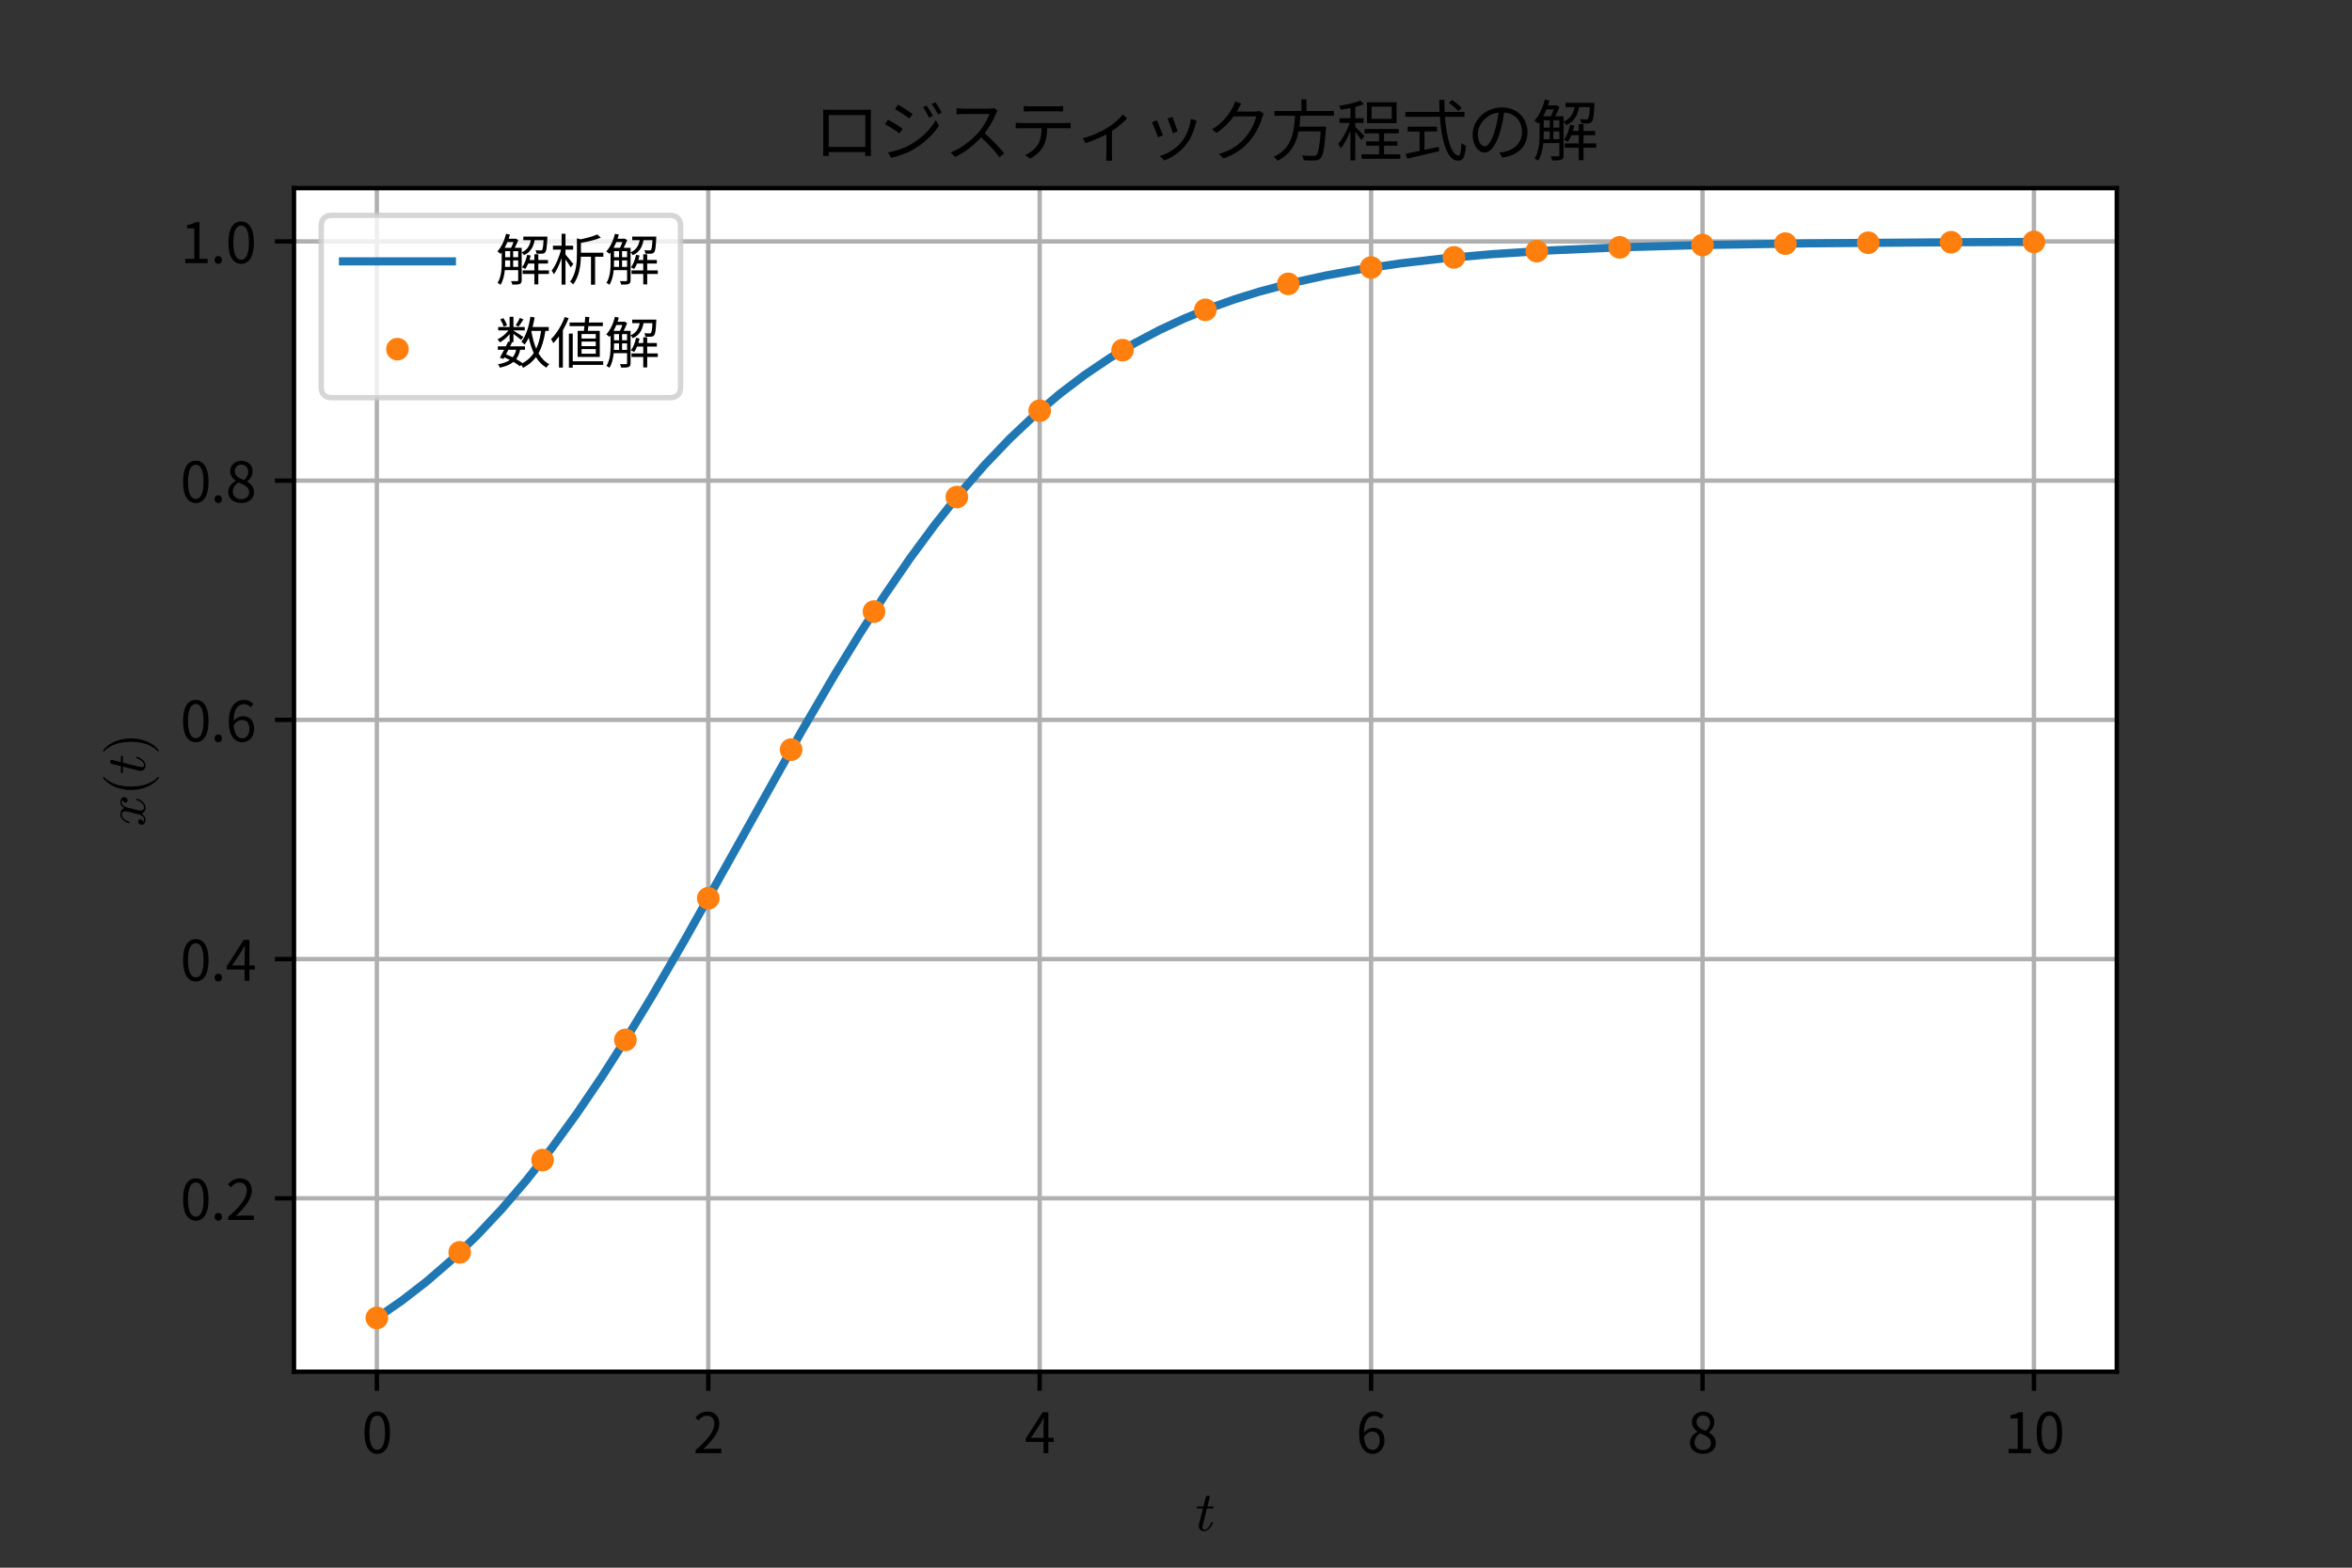 <?xml version="1.0" encoding="utf-8" standalone="no"?>
<!DOCTYPE svg PUBLIC "-//W3C//DTD SVG 1.1//EN"
  "http://www.w3.org/Graphics/SVG/1.1/DTD/svg11.dtd">
<svg xmlns:xlink="http://www.w3.org/1999/xlink" width="432pt" height="288pt" viewBox="0 0 432 288" xmlns="http://www.w3.org/2000/svg" version="1.1">
 <rect x="0" y="0" width="432" height="288" fill="#333333" stroke="none"/>
 <defs>
  <style type="text/css">*{stroke-linejoin: round; stroke-linecap: butt}</style>
 </defs>
 <g id="figure_1">
  <g id="patch_1">
   <path d="M 0 288 
L 432 288 
L 432 0 
L 0 0 
L 0 288 
z
" style="fill: none"/>
  </g>
  <g id="axes_1">
   <g id="patch_2">
    <path d="M 54 252 
L 388.8 252 
L 388.8 34.56 
L 54 34.56 
z
" style="fill: #ffffff"/>
   </g>
   <g id="matplotlib.axis_1">
    <g id="xtick_1">
     <g id="line2d_1">
      <path d="M 69.218 252 
L 69.218 34.56 
" clip-path="url(#p4fff4f2fed)" style="fill: none; stroke: #b0b0b0; stroke-width: 0.8; stroke-linecap: square"/>
     </g>
     <g id="line2d_2">
      <defs>
       <path id="m317516f2b7" d="M 0 0 
L 0 3.5 
" style="stroke: #000000; stroke-width: 0.8"/>
      </defs>
      <g>
       <use xlink:href="#m317516f2b7" x="69.218" y="252" style="stroke: #000000; stroke-width: 0.8"/>
      </g>
     </g>
     <g id="text_1">
      <!-- 0 -->
      <g transform="translate(66.443 266.959) scale(0.1 -0.1)">
       <defs>
        <path id="NotoSansCJKjp-Regular-30" d="M 1779 -83 
C 2669 -83 3238 730 3238 2362 
C 3238 3987 2669 4781 1779 4781 
C 883 4781 314 3994 314 2362 
C 314 730 883 -83 1779 -83 
z
M 1779 384 
C 1242 384 883 979 883 2362 
C 883 3731 1242 4314 1779 4314 
C 2310 4314 2669 3731 2669 2362 
C 2669 979 2310 384 1779 384 
z
" transform="scale(0.016)"/>
       </defs>
       <use xlink:href="#NotoSansCJKjp-Regular-30"/>
      </g>
     </g>
    </g>
    <g id="xtick_2">
     <g id="line2d_3">
      <path d="M 130.091 252 
L 130.091 34.56 
" clip-path="url(#p4fff4f2fed)" style="fill: none; stroke: #b0b0b0; stroke-width: 0.8; stroke-linecap: square"/>
     </g>
     <g id="line2d_4">
      <g>
       <use xlink:href="#m317516f2b7" x="130.091" y="252" style="stroke: #000000; stroke-width: 0.8"/>
      </g>
     </g>
     <g id="text_2">
      <!-- 2 -->
      <g transform="translate(127.316 266.959) scale(0.1 -0.1)">
       <defs>
        <path id="NotoSansCJKjp-Regular-32" d="M 282 0 
L 3232 0 
L 3232 506 
L 1933 506 
C 1696 506 1408 480 1165 461 
C 2266 1504 3002 2458 3002 3392 
C 3002 4230 2477 4781 1638 4781 
C 1043 4781 640 4506 256 4090 
L 595 3757 
C 851 4064 1184 4301 1568 4301 
C 2150 4301 2432 3910 2432 3373 
C 2432 2566 1754 1632 282 346 
L 282 0 
z
" transform="scale(0.016)"/>
       </defs>
       <use xlink:href="#NotoSansCJKjp-Regular-32"/>
      </g>
     </g>
    </g>
    <g id="xtick_3">
     <g id="line2d_5">
      <path d="M 190.964 252 
L 190.964 34.56 
" clip-path="url(#p4fff4f2fed)" style="fill: none; stroke: #b0b0b0; stroke-width: 0.8; stroke-linecap: square"/>
     </g>
     <g id="line2d_6">
      <g>
       <use xlink:href="#m317516f2b7" x="190.964" y="252" style="stroke: #000000; stroke-width: 0.8"/>
      </g>
     </g>
     <g id="text_3">
      <!-- 4 -->
      <g transform="translate(188.189 266.959) scale(0.1 -0.1)">
       <defs>
        <path id="NotoSansCJKjp-Regular-34" d="M 736 1760 
L 1805 3360 
C 1939 3590 2067 3821 2182 4051 
L 2208 4051 
C 2195 3808 2176 3430 2176 3200 
L 2176 1760 
L 736 1760 
z
M 2176 0 
L 2726 0 
L 2726 1293 
L 3347 1293 
L 3347 1760 
L 2726 1760 
L 2726 4698 
L 2080 4698 
L 128 1677 
L 128 1293 
L 2176 1293 
L 2176 0 
z
" transform="scale(0.016)"/>
       </defs>
       <use xlink:href="#NotoSansCJKjp-Regular-34"/>
      </g>
     </g>
    </g>
    <g id="xtick_4">
     <g id="line2d_7">
      <path d="M 251.836 252 
L 251.836 34.56 
" clip-path="url(#p4fff4f2fed)" style="fill: none; stroke: #b0b0b0; stroke-width: 0.8; stroke-linecap: square"/>
     </g>
     <g id="line2d_8">
      <g>
       <use xlink:href="#m317516f2b7" x="251.836" y="252" style="stroke: #000000; stroke-width: 0.8"/>
      </g>
     </g>
     <g id="text_4">
      <!-- 6 -->
      <g transform="translate(249.061 266.959) scale(0.1 -0.1)">
       <defs>
        <path id="NotoSansCJKjp-Regular-36" d="M 1875 2477 
C 2445 2477 2726 2074 2726 1440 
C 2726 800 2374 371 1926 371 
C 1338 371 986 902 915 1875 
C 1203 2304 1581 2477 1875 2477 
z
M 1926 -83 
C 2656 -83 3270 531 3270 1440 
C 3270 2419 2765 2912 1971 2912 
C 1600 2912 1190 2694 902 2342 
C 928 3802 1472 4294 2112 4294 
C 2400 4294 2682 4160 2867 3936 
L 3187 4301 
C 2931 4576 2579 4781 2093 4781 
C 1184 4781 358 4077 358 2240 
C 358 691 1024 -83 1926 -83 
z
" transform="scale(0.016)"/>
       </defs>
       <use xlink:href="#NotoSansCJKjp-Regular-36"/>
      </g>
     </g>
    </g>
    <g id="xtick_5">
     <g id="line2d_9">
      <path d="M 312.709 252 
L 312.709 34.56 
" clip-path="url(#p4fff4f2fed)" style="fill: none; stroke: #b0b0b0; stroke-width: 0.8; stroke-linecap: square"/>
     </g>
     <g id="line2d_10">
      <g>
       <use xlink:href="#m317516f2b7" x="312.709" y="252" style="stroke: #000000; stroke-width: 0.8"/>
      </g>
     </g>
     <g id="text_5">
      <!-- 8 -->
      <g transform="translate(309.934 266.959) scale(0.1 -0.1)">
       <defs>
        <path id="NotoSansCJKjp-Regular-38" d="M 1786 -83 
C 2669 -83 3258 448 3258 1133 
C 3258 1773 2874 2125 2464 2362 
L 2464 2394 
C 2746 2611 3091 3034 3091 3526 
C 3091 4250 2605 4762 1805 4762 
C 1075 4762 518 4288 518 3571 
C 518 3078 806 2726 1152 2490 
L 1152 2458 
C 723 2227 288 1792 288 1165 
C 288 442 922 -83 1786 -83 
z
M 2106 2547 
C 1555 2765 1050 3008 1050 3571 
C 1050 4026 1363 4333 1798 4333 
C 2304 4333 2592 3955 2592 3494 
C 2592 3149 2426 2829 2106 2547 
z
M 1798 352 
C 1235 352 819 717 819 1216 
C 819 1664 1082 2035 1459 2278 
C 2125 2010 2701 1773 2701 1146 
C 2701 678 2336 352 1798 352 
z
" transform="scale(0.016)"/>
       </defs>
       <use xlink:href="#NotoSansCJKjp-Regular-38"/>
      </g>
     </g>
    </g>
    <g id="xtick_6">
     <g id="line2d_11">
      <path d="M 373.582 252 
L 373.582 34.56 
" clip-path="url(#p4fff4f2fed)" style="fill: none; stroke: #b0b0b0; stroke-width: 0.8; stroke-linecap: square"/>
     </g>
     <g id="line2d_12">
      <g>
       <use xlink:href="#m317516f2b7" x="373.582" y="252" style="stroke: #000000; stroke-width: 0.8"/>
      </g>
     </g>
     <g id="text_6">
      <!-- 10 -->
      <g transform="translate(368.032 266.959) scale(0.1 -0.1)">
       <defs>
        <path id="NotoSansCJKjp-Regular-31" d="M 563 0 
L 3136 0 
L 3136 486 
L 2195 486 
L 2195 4698 
L 1747 4698 
C 1491 4544 1190 4435 774 4358 
L 774 3987 
L 1606 3987 
L 1606 486 
L 563 486 
L 563 0 
z
" transform="scale(0.016)"/>
       </defs>
       <use xlink:href="#NotoSansCJKjp-Regular-31"/>
       <use xlink:href="#NotoSansCJKjp-Regular-30" x="55.5"/>
      </g>
     </g>
    </g>
    <g id="text_7">
     <!-- $t$ -->
     <g transform="translate(219.55 281.209) scale(0.1 -0.1)">
      <defs>
       <path id="Cmmi10-74" d="M 397 519 
Q 397 613 416 697 
L 878 2534 
L 206 2534 
Q 141 2534 141 2619 
Q 166 2759 225 2759 
L 934 2759 
L 1191 3803 
Q 1216 3888 1291 3947 
Q 1366 4006 1459 4006 
Q 1541 4006 1595 3957 
Q 1650 3909 1650 3828 
Q 1650 3809 1648 3798 
Q 1647 3788 1644 3775 
L 1388 2759 
L 2047 2759 
Q 2113 2759 2113 2675 
Q 2109 2659 2100 2621 
Q 2091 2584 2075 2559 
Q 2059 2534 2028 2534 
L 1331 2534 
L 872 684 
Q 825 503 825 372 
Q 825 97 1013 97 
Q 1294 97 1511 361 
Q 1728 625 1844 941 
Q 1869 978 1894 978 
L 1972 978 
Q 1997 978 2012 961 
Q 2028 944 2028 922 
Q 2028 909 2022 903 
Q 1881 516 1612 222 
Q 1344 -72 997 -72 
Q 744 -72 570 93 
Q 397 259 397 519 
z
" transform="scale(0.016)"/>
      </defs>
      <use xlink:href="#Cmmi10-74" transform="translate(0 0.406)"/>
     </g>
    </g>
   </g>
   <g id="matplotlib.axis_2">
    <g id="ytick_1">
     <g id="line2d_13">
      <path d="M 54 220.143 
L 388.8 220.143 
" clip-path="url(#p4fff4f2fed)" style="fill: none; stroke: #b0b0b0; stroke-width: 0.8; stroke-linecap: square"/>
     </g>
     <g id="line2d_14">
      <defs>
       <path id="me4525cec97" d="M 0 0 
L -3.5 0 
" style="stroke: #000000; stroke-width: 0.8"/>
      </defs>
      <g>
       <use xlink:href="#me4525cec97" x="54" y="220.143" style="stroke: #000000; stroke-width: 0.8"/>
      </g>
     </g>
     <g id="text_8">
      <!-- 0.2 -->
      <g transform="translate(33.12 224.122) scale(0.1 -0.1)">
       <defs>
        <path id="NotoSansCJKjp-Regular-2e" d="M 890 -83 
C 1120 -83 1312 96 1312 358 
C 1312 627 1120 813 890 813 
C 659 813 467 627 467 358 
C 467 96 659 -83 890 -83 
z
" transform="scale(0.016)"/>
       </defs>
       <use xlink:href="#NotoSansCJKjp-Regular-30"/>
       <use xlink:href="#NotoSansCJKjp-Regular-2e" x="55.5"/>
       <use xlink:href="#NotoSansCJKjp-Regular-32" x="83.3"/>
      </g>
     </g>
    </g>
    <g id="ytick_2">
     <g id="line2d_15">
      <path d="M 54 176.196 
L 388.8 176.196 
" clip-path="url(#p4fff4f2fed)" style="fill: none; stroke: #b0b0b0; stroke-width: 0.8; stroke-linecap: square"/>
     </g>
     <g id="line2d_16">
      <g>
       <use xlink:href="#me4525cec97" x="54" y="176.196" style="stroke: #000000; stroke-width: 0.8"/>
      </g>
     </g>
     <g id="text_9">
      <!-- 0.4 -->
      <g transform="translate(33.12 180.175) scale(0.1 -0.1)">
       <use xlink:href="#NotoSansCJKjp-Regular-30"/>
       <use xlink:href="#NotoSansCJKjp-Regular-2e" x="55.5"/>
       <use xlink:href="#NotoSansCJKjp-Regular-34" x="83.3"/>
      </g>
     </g>
    </g>
    <g id="ytick_3">
     <g id="line2d_17">
      <path d="M 54 132.248 
L 388.8 132.248 
" clip-path="url(#p4fff4f2fed)" style="fill: none; stroke: #b0b0b0; stroke-width: 0.8; stroke-linecap: square"/>
     </g>
     <g id="line2d_18">
      <g>
       <use xlink:href="#me4525cec97" x="54" y="132.248" style="stroke: #000000; stroke-width: 0.8"/>
      </g>
     </g>
     <g id="text_10">
      <!-- 0.6 -->
      <g transform="translate(33.12 136.228) scale(0.1 -0.1)">
       <use xlink:href="#NotoSansCJKjp-Regular-30"/>
       <use xlink:href="#NotoSansCJKjp-Regular-2e" x="55.5"/>
       <use xlink:href="#NotoSansCJKjp-Regular-36" x="83.3"/>
      </g>
     </g>
    </g>
    <g id="ytick_4">
     <g id="line2d_19">
      <path d="M 54 88.301 
L 388.8 88.301 
" clip-path="url(#p4fff4f2fed)" style="fill: none; stroke: #b0b0b0; stroke-width: 0.8; stroke-linecap: square"/>
     </g>
     <g id="line2d_20">
      <g>
       <use xlink:href="#me4525cec97" x="54" y="88.301" style="stroke: #000000; stroke-width: 0.8"/>
      </g>
     </g>
     <g id="text_11">
      <!-- 0.8 -->
      <g transform="translate(33.12 92.281) scale(0.1 -0.1)">
       <use xlink:href="#NotoSansCJKjp-Regular-30"/>
       <use xlink:href="#NotoSansCJKjp-Regular-2e" x="55.5"/>
       <use xlink:href="#NotoSansCJKjp-Regular-38" x="83.3"/>
      </g>
     </g>
    </g>
    <g id="ytick_5">
     <g id="line2d_21">
      <path d="M 54 44.354 
L 388.8 44.354 
" clip-path="url(#p4fff4f2fed)" style="fill: none; stroke: #b0b0b0; stroke-width: 0.8; stroke-linecap: square"/>
     </g>
     <g id="line2d_22">
      <g>
       <use xlink:href="#me4525cec97" x="54" y="44.354" style="stroke: #000000; stroke-width: 0.8"/>
      </g>
     </g>
     <g id="text_12">
      <!-- 1.0 -->
      <g transform="translate(33.12 48.334) scale(0.1 -0.1)">
       <use xlink:href="#NotoSansCJKjp-Regular-31"/>
       <use xlink:href="#NotoSansCJKjp-Regular-2e" x="55.5"/>
       <use xlink:href="#NotoSansCJKjp-Regular-30" x="83.3"/>
      </g>
     </g>
    </g>
    <g id="text_13">
     <!-- $x(t)$ -->
     <g transform="translate(26.62 151.83) rotate(-90) scale(0.1 -0.1)">
      <defs>
       <path id="Cmmi10-78" d="M 500 184 
Q 613 97 819 97 
Q 1019 97 1172 289 
Q 1325 481 1381 709 
L 1672 1844 
Q 1741 2153 1741 2266 
Q 1741 2425 1652 2544 
Q 1563 2663 1403 2663 
Q 1200 2663 1022 2536 
Q 844 2409 722 2214 
Q 600 2019 550 1819 
Q 538 1778 500 1778 
L 422 1778 
Q 372 1778 372 1838 
L 372 1856 
Q 434 2094 584 2320 
Q 734 2547 951 2687 
Q 1169 2828 1416 2828 
Q 1650 2828 1839 2703 
Q 2028 2578 2106 2363 
Q 2216 2559 2386 2693 
Q 2556 2828 2759 2828 
Q 2897 2828 3040 2779 
Q 3184 2731 3275 2631 
Q 3366 2531 3366 2381 
Q 3366 2219 3261 2101 
Q 3156 1984 2994 1984 
Q 2891 1984 2822 2050 
Q 2753 2116 2753 2216 
Q 2753 2350 2845 2451 
Q 2938 2553 3066 2572 
Q 2950 2663 2747 2663 
Q 2541 2663 2389 2472 
Q 2238 2281 2175 2047 
L 1894 916 
Q 1825 659 1825 494 
Q 1825 331 1917 214 
Q 2009 97 2163 97 
Q 2463 97 2698 361 
Q 2934 625 3009 941 
Q 3022 978 3059 978 
L 3138 978 
Q 3163 978 3178 961 
Q 3194 944 3194 922 
Q 3194 916 3188 903 
Q 3097 522 2806 225 
Q 2516 -72 2150 -72 
Q 1916 -72 1727 54 
Q 1538 181 1459 397 
Q 1359 209 1182 68 
Q 1006 -72 806 -72 
Q 669 -72 523 -23 
Q 378 25 287 125 
Q 197 225 197 378 
Q 197 528 301 651 
Q 406 775 563 775 
Q 669 775 741 711 
Q 813 647 813 544 
Q 813 409 723 309 
Q 634 209 500 184 
z
" transform="scale(0.016)"/>
       <path id="Cmr10-28" d="M 1984 -1588 
Q 1628 -1306 1370 -942 
Q 1113 -578 948 -165 
Q 784 247 703 697 
Q 622 1147 622 1600 
Q 622 2059 703 2509 
Q 784 2959 951 3375 
Q 1119 3791 1378 4153 
Q 1638 4516 1984 4788 
Q 1984 4800 2016 4800 
L 2075 4800 
Q 2094 4800 2109 4783 
Q 2125 4766 2125 4744 
Q 2125 4716 2113 4703 
Q 1800 4397 1592 4047 
Q 1384 3697 1257 3301 
Q 1131 2906 1075 2482 
Q 1019 2059 1019 1600 
Q 1019 -434 2106 -1491 
Q 2125 -1509 2125 -1544 
Q 2125 -1559 2108 -1579 
Q 2091 -1600 2075 -1600 
L 2016 -1600 
Q 1984 -1600 1984 -1588 
z
" transform="scale(0.016)"/>
       <path id="Cmr10-29" d="M 416 -1600 
Q 359 -1600 359 -1544 
Q 359 -1516 372 -1503 
Q 1466 -434 1466 1600 
Q 1466 3634 384 4691 
Q 359 4706 359 4744 
Q 359 4766 376 4783 
Q 394 4800 416 4800 
L 475 4800 
Q 494 4800 506 4788 
Q 966 4425 1272 3906 
Q 1578 3388 1720 2800 
Q 1863 2213 1863 1600 
Q 1863 1147 1786 708 
Q 1709 269 1542 -157 
Q 1375 -584 1119 -945 
Q 863 -1306 506 -1588 
Q 494 -1600 475 -1600 
L 416 -1600 
z
" transform="scale(0.016)"/>
      </defs>
      <use xlink:href="#Cmmi10-78"/>
      <use xlink:href="#Cmr10-28" transform="translate(57.08 0)"/>
      <use xlink:href="#Cmmi10-74" transform="translate(95.898 0)"/>
      <use xlink:href="#Cmr10-29" transform="translate(131.982 0)"/>
     </g>
    </g>
   </g>
   <g id="line2d_23">
    <path d="M 69.218 242.116 
L 73.807 238.95 
L 78.395 235.394 
L 82.983 231.419 
L 87.572 227 
L 92.16 222.118 
L 96.749 216.76 
L 101.337 210.922 
L 105.925 204.613 
L 110.514 197.852 
L 115.102 190.676 
L 119.691 183.131 
L 125.808 172.611 
L 134.985 156.222 
L 147.221 134.359 
L 153.339 123.903 
L 157.927 116.422 
L 162.516 109.319 
L 167.104 102.639 
L 171.692 96.415 
L 176.281 90.665 
L 180.869 85.395 
L 185.458 80.599 
L 190.046 76.263 
L 194.634 72.367 
L 199.223 68.884 
L 203.811 65.786 
L 208.4 63.042 
L 212.988 60.621 
L 217.576 58.491 
L 222.165 56.623 
L 226.753 54.989 
L 231.342 53.563 
L 237.459 51.944 
L 243.577 50.601 
L 249.695 49.49 
L 257.342 48.37 
L 264.99 47.49 
L 274.167 46.683 
L 284.873 45.997 
L 297.109 45.456 
L 312.403 45.022 
L 332.286 44.702 
L 361.346 44.488 
L 373.582 44.444 
L 373.582 44.444 
" clip-path="url(#p4fff4f2fed)" style="fill: none; stroke: #1f77b4; stroke-width: 1.5; stroke-linecap: square"/>
   </g>
   <g id="PathCollection_1">
    <defs>
     <path id="m00788d2c51" d="M 0 1.581 
C 0.419 1.581 0.822 1.415 1.118 1.118 
C 1.415 0.822 1.581 0.419 1.581 0 
C 1.581 -0.419 1.415 -0.822 1.118 -1.118 
C 0.822 -1.415 0.419 -1.581 0 -1.581 
C -0.419 -1.581 -0.822 -1.415 -1.118 -1.118 
C -1.415 -0.822 -1.581 -0.419 -1.581 0 
C -1.581 0.419 -1.415 0.822 -1.118 1.118 
C -0.822 1.415 -0.419 1.581 0 1.581 
z
" style="stroke: #ff7f0e"/>
    </defs>
    <g clip-path="url(#p4fff4f2fed)">
     <use xlink:href="#m00788d2c51" x="69.218" y="242.116" style="fill: #ff7f0e; stroke: #ff7f0e"/>
     <use xlink:href="#m00788d2c51" x="84.436" y="230.069" style="fill: #ff7f0e; stroke: #ff7f0e"/>
     <use xlink:href="#m00788d2c51" x="99.655" y="213.118" style="fill: #ff7f0e; stroke: #ff7f0e"/>
     <use xlink:href="#m00788d2c51" x="114.873" y="191.044" style="fill: #ff7f0e; stroke: #ff7f0e"/>
     <use xlink:href="#m00788d2c51" x="130.091" y="165.021" style="fill: #ff7f0e; stroke: #ff7f0e"/>
     <use xlink:href="#m00788d2c51" x="145.309" y="137.715" style="fill: #ff7f0e; stroke: #ff7f0e"/>
     <use xlink:href="#m00788d2c51" x="160.527" y="112.347" style="fill: #ff7f0e; stroke: #ff7f0e"/>
     <use xlink:href="#m00788d2c51" x="175.745" y="91.311" style="fill: #ff7f0e; stroke: #ff7f0e"/>
     <use xlink:href="#m00788d2c51" x="190.964" y="75.45" style="fill: #ff7f0e; stroke: #ff7f0e"/>
     <use xlink:href="#m00788d2c51" x="206.182" y="64.326" style="fill: #ff7f0e; stroke: #ff7f0e"/>
     <use xlink:href="#m00788d2c51" x="221.4" y="56.917" style="fill: #ff7f0e; stroke: #ff7f0e"/>
     <use xlink:href="#m00788d2c51" x="236.618" y="52.149" style="fill: #ff7f0e; stroke: #ff7f0e"/>
     <use xlink:href="#m00788d2c51" x="251.836" y="49.149" style="fill: #ff7f0e; stroke: #ff7f0e"/>
     <use xlink:href="#m00788d2c51" x="267.055" y="47.287" style="fill: #ff7f0e; stroke: #ff7f0e"/>
     <use xlink:href="#m00788d2c51" x="282.273" y="46.143" style="fill: #ff7f0e; stroke: #ff7f0e"/>
     <use xlink:href="#m00788d2c51" x="297.491" y="45.442" style="fill: #ff7f0e; stroke: #ff7f0e"/>
     <use xlink:href="#m00788d2c51" x="312.709" y="45.015" style="fill: #ff7f0e; stroke: #ff7f0e"/>
     <use xlink:href="#m00788d2c51" x="327.927" y="44.756" style="fill: #ff7f0e; stroke: #ff7f0e"/>
     <use xlink:href="#m00788d2c51" x="343.145" y="44.598" style="fill: #ff7f0e; stroke: #ff7f0e"/>
     <use xlink:href="#m00788d2c51" x="358.364" y="44.502" style="fill: #ff7f0e; stroke: #ff7f0e"/>
     <use xlink:href="#m00788d2c51" x="373.582" y="44.444" style="fill: #ff7f0e; stroke: #ff7f0e"/>
    </g>
   </g>
   <g id="patch_3">
    <path d="M 54 252 
L 54 34.56 
" style="fill: none; stroke: #000000; stroke-width: 0.8; stroke-linejoin: miter; stroke-linecap: square"/>
   </g>
   <g id="patch_4">
    <path d="M 388.8 252 
L 388.8 34.56 
" style="fill: none; stroke: #000000; stroke-width: 0.8; stroke-linejoin: miter; stroke-linecap: square"/>
   </g>
   <g id="patch_5">
    <path d="M 54 252 
L 388.8 252 
" style="fill: none; stroke: #000000; stroke-width: 0.8; stroke-linejoin: miter; stroke-linecap: square"/>
   </g>
   <g id="patch_6">
    <path d="M 54 34.56 
L 388.8 34.56 
" style="fill: none; stroke: #000000; stroke-width: 0.8; stroke-linejoin: miter; stroke-linecap: square"/>
   </g>
   <g id="text_14">
    <!-- ロジスティック方程式の解 -->
    <g transform="translate(149.4 28.56) scale(0.12 -0.12)">
     <defs>
      <path id="NotoSansCJKjp-Regular-30ed" d="M 934 4384 
C 947 4230 947 4032 947 3885 
L 947 736 
C 947 512 934 38 928 -45 
L 1478 -45 
C 1472 6 1472 160 1466 326 
L 4960 326 
C 4960 154 4954 0 4954 -45 
L 5504 -45 
C 5498 26 5491 525 5491 730 
L 5491 3885 
C 5491 4045 5491 4224 5504 4384 
C 5312 4371 5082 4371 4941 4371 
L 1504 4371 
C 1357 4371 1184 4378 934 4384 
z
M 1466 3866 
L 4966 3866 
L 4966 826 
L 1466 826 
L 1466 3866 
z
" transform="scale(0.016)"/>
      <path id="NotoSansCJKjp-Regular-30b8" d="M 4582 4774 
L 4230 4627 
C 4442 4333 4653 3949 4813 3616 
L 5178 3782 
C 5030 4083 4742 4544 4582 4774 
z
M 5421 5082 
L 5062 4928 
C 5280 4640 5498 4275 5670 3936 
L 6035 4102 
C 5875 4397 5594 4858 5421 5082 
z
M 1850 4870 
L 1562 4442 
C 1933 4224 2630 3763 2938 3526 
L 3238 3968 
C 2963 4166 2227 4659 1850 4870 
z
M 890 294 
L 1184 -224 
C 1779 -102 2662 192 3302 570 
C 4326 1171 5210 1997 5766 2854 
L 5459 3386 
C 4941 2483 4096 1645 3034 1037 
C 2387 672 1587 416 890 294 
z
M 883 3430 
L 595 2995 
C 986 2797 1677 2349 1997 2118 
L 2285 2566 
C 2010 2765 1261 3226 883 3430 
z
" transform="scale(0.016)"/>
      <path id="NotoSansCJKjp-Regular-30b9" d="M 5120 4282 
L 4794 4531 
C 4691 4499 4525 4480 4314 4480 
L 1843 4480 
C 1651 4480 1286 4506 1197 4518 
L 1197 3936 
C 1267 3942 1619 3968 1843 3968 
L 4339 3968 
C 4179 3437 3712 2682 3277 2189 
C 2618 1453 1670 691 640 288 
L 1050 -141 
C 1997 288 2861 992 3546 1728 
C 4198 1146 4877 390 5306 -173 
L 5754 211 
C 5338 717 4557 1549 3885 2125 
C 4339 2701 4742 3450 4960 4000 
C 4998 4090 5082 4230 5120 4282 
z
" transform="scale(0.016)"/>
      <path id="NotoSansCJKjp-Regular-30c6" d="M 1376 4736 
L 1376 4205 
C 1536 4218 1747 4224 1958 4224 
L 4544 4224 
C 4730 4224 4954 4218 5139 4205 
L 5139 4736 
C 4954 4710 4723 4698 4544 4698 
L 1952 4698 
C 1747 4698 1555 4717 1376 4736 
z
M 608 3130 
L 608 2598 
C 787 2611 973 2611 1165 2611 
L 3085 2611 
C 3066 2010 2995 1472 2714 1024 
C 2464 621 2003 250 1504 45 
L 1978 -307 
C 2522 -26 3008 435 3238 864 
C 3494 1338 3597 1920 3616 2611 
L 5357 2611 
C 5510 2611 5715 2605 5856 2598 
L 5856 3130 
C 5702 3104 5491 3098 5357 3098 
L 1165 3098 
C 966 3098 787 3110 608 3130 
z
" transform="scale(0.016)"/>
      <path id="NotoSansCJKjp-Regular-30a3" d="M 781 1651 
L 1024 1178 
C 1747 1402 2490 1734 3027 2022 
L 3027 64 
C 3027 -134 3014 -397 3002 -499 
L 3590 -499 
C 3565 -397 3558 -134 3558 64 
L 3558 2342 
C 4141 2720 4685 3187 5005 3539 
L 4608 3923 
C 4282 3514 3693 2989 3085 2618 
C 2566 2298 1626 1850 781 1651 
z
" transform="scale(0.016)"/>
      <path id="NotoSansCJKjp-Regular-30c3" d="M 3091 3686 
L 2624 3526 
C 2758 3238 3053 2426 3123 2138 
L 3597 2304 
C 3514 2586 3200 3430 3091 3686 
z
M 5408 3328 
L 4858 3501 
C 4762 2682 4429 1869 3974 1312 
C 3450 653 2637 166 1894 -51 
L 2317 -480 
C 3034 -205 3814 288 4403 1043 
C 4864 1619 5139 2304 5312 3008 
C 5338 3091 5363 3194 5408 3328 
z
M 1606 3366 
L 1133 3181 
C 1261 2957 1606 2074 1702 1741 
L 2189 1920 
C 2067 2253 1734 3091 1606 3366 
z
" transform="scale(0.016)"/>
      <path id="NotoSansCJKjp-Regular-30af" d="M 3437 4973 
L 2842 5165 
C 2803 4998 2707 4768 2643 4659 
C 2368 4083 1734 3155 634 2496 
L 1075 2163 
C 1773 2630 2310 3200 2701 3738 
L 4864 3738 
C 4730 3155 4339 2330 3840 1741 
C 3258 1062 2458 480 1286 134 
L 1747 -282 
C 2950 160 3712 749 4294 1459 
C 4864 2150 5261 3014 5434 3661 
C 5466 3763 5530 3910 5581 4000 
L 5152 4262 
C 5050 4218 4909 4198 4736 4198 
L 3002 4198 
C 3059 4288 3110 4378 3155 4467 
C 3213 4589 3328 4806 3437 4973 
z
" transform="scale(0.016)"/>
      <path id="NotoSansCJKjp-Regular-65b9" d="M 6042 3802 
L 6042 4256 
L 3418 4256 
L 3418 5370 
L 2938 5370 
L 2938 4256 
L 358 4256 
L 358 3802 
L 2323 3802 
C 2246 2330 2061 672 294 -122 
C 416 -218 563 -390 634 -512 
C 1933 115 2445 1171 2669 2304 
L 4781 2304 
C 4672 826 4550 198 4358 32 
C 4294 -32 4205 -38 4058 -38 
C 3898 -38 3443 -38 2989 6 
C 3078 -122 3142 -320 3155 -454 
C 3584 -480 4000 -486 4224 -474 
C 4467 -461 4621 -416 4768 -262 
C 5018 -6 5146 698 5274 2522 
C 5280 2598 5286 2752 5286 2752 
L 2739 2752 
C 2790 3104 2816 3456 2835 3802 
L 6042 3802 
z
" transform="scale(0.016)"/>
      <path id="NotoSansCJKjp-Regular-7a0b" d="M 5318 3501 
L 3398 3501 
L 3398 4672 
L 5318 4672 
L 5318 3501 
z
M 5786 5088 
L 2963 5088 
L 2963 3091 
L 5786 3091 
L 5786 5088 
z
M 2707 1850 
C 2579 1997 2035 2560 1837 2726 
L 1837 3117 
L 2637 3117 
L 2637 3565 
L 1837 3565 
L 1837 4646 
C 2138 4717 2419 4806 2650 4902 
L 2317 5261 
C 1850 5050 1011 4864 294 4749 
C 352 4640 416 4486 442 4378 
C 736 4422 1062 4474 1376 4538 
L 1376 3565 
L 333 3565 
L 333 3117 
L 1312 3117 
C 1056 2387 614 1562 211 1114 
C 288 998 403 813 448 678 
C 774 1069 1114 1709 1376 2355 
L 1376 -474 
L 1837 -474 
L 1837 2266 
C 2054 2003 2317 1651 2419 1472 
L 2707 1850 
z
M 4589 109 
L 4589 934 
L 5862 934 
L 5862 1350 
L 4589 1350 
L 4589 2112 
L 6003 2112 
L 6003 2534 
L 2726 2534 
L 2726 2112 
L 4115 2112 
L 4115 1350 
L 2874 1350 
L 2874 934 
L 4115 934 
L 4115 109 
L 2438 109 
L 2438 -320 
L 6144 -320 
L 6144 109 
L 4589 109 
z
" transform="scale(0.016)"/>
      <path id="NotoSansCJKjp-Regular-5f0f" d="M 5773 4544 
C 5581 4762 5178 5088 4851 5306 
L 4531 5043 
C 4858 4813 5254 4467 5440 4243 
L 5773 4544 
z
M 2208 2291 
L 3405 2291 
L 3405 2752 
L 602 2752 
L 602 2291 
L 1741 2291 
L 1741 435 
C 1229 333 762 237 403 166 
L 550 -301 
C 1363 -122 2534 147 3616 410 
L 3578 826 
C 3117 723 2656 634 2208 538 
L 2208 2291 
z
M 6035 3706 
L 6035 4166 
L 4141 4166 
C 4122 4544 4115 4928 4115 5325 
L 3616 5325 
C 3622 4934 3629 4544 3648 4166 
L 378 4166 
L 378 3706 
L 3680 3706 
C 3846 1338 4378 -499 5421 -499 
C 5907 -499 6086 -173 6170 934 
C 6035 986 5856 1088 5747 1197 
C 5709 346 5632 -6 5459 -6 
C 4826 -6 4320 1549 4166 3706 
L 6035 3706 
z
" transform="scale(0.016)"/>
      <path id="NotoSansCJKjp-Regular-306e" d="M 5811 2240 
C 5811 3539 4858 4595 3360 4595 
C 1798 4595 563 3379 563 1990 
C 563 934 1133 282 1702 282 
C 2298 282 2803 954 3194 2272 
C 3373 2867 3494 3520 3578 4115 
C 4666 4026 5286 3226 5286 2259 
C 5286 1152 4480 544 3661 358 
C 3514 326 3315 294 3110 275 
L 3411 -198 
C 4928 0 5811 896 5811 2240 
z
M 1062 2035 
C 1062 2906 1818 3955 3046 4109 
C 2976 3520 2848 2912 2688 2381 
C 2362 1299 2022 870 1722 870 
C 1434 870 1062 1229 1062 2035 
z
" transform="scale(0.016)"/>
      <path id="NotoSansCJKjp-Regular-89e3" d="M 2035 1555 
L 2035 2304 
L 2611 2304 
L 2611 1555 
L 2035 1555 
z
M 1114 2304 
L 1690 2304 
L 1690 1555 
L 1101 1555 
C 1114 1728 1114 1901 1114 2054 
L 1114 2304 
z
M 2074 4410 
C 1997 4186 1888 3936 1792 3744 
L 1056 3744 
C 1171 3949 1274 4173 1376 4410 
L 2074 4410 
z
M 2035 3366 
L 2611 3366 
L 2611 2662 
L 2035 2662 
L 2035 3366 
z
M 1114 3366 
L 1690 3366 
L 1690 2662 
L 1114 2662 
L 1114 3366 
z
M 5523 4627 
C 5485 3885 5427 3590 5357 3507 
C 5312 3450 5261 3443 5178 3450 
C 5088 3450 4851 3450 4602 3475 
C 4659 3366 4698 3200 4710 3078 
C 4973 3066 5235 3059 5370 3072 
C 5536 3085 5632 3130 5715 3232 
C 5856 3386 5907 3795 5958 4851 
C 5965 4909 5965 5030 5965 5030 
L 3200 5030 
L 3200 4627 
L 4064 4627 
C 3942 4026 3686 3520 3014 3226 
L 3014 3744 
L 2214 3744 
C 2362 4019 2509 4346 2618 4627 
L 2336 4806 
L 2266 4787 
L 1517 4787 
C 1568 4941 1619 5101 1664 5261 
L 1222 5357 
C 1030 4576 678 3821 224 3334 
C 326 3270 512 3123 582 3046 
C 627 3098 672 3155 717 3219 
L 717 2054 
C 717 1338 672 390 243 -282 
C 339 -326 518 -429 582 -499 
C 883 -38 1018 589 1075 1184 
L 2611 1184 
L 2611 32 
C 2611 -51 2579 -77 2490 -83 
C 2406 -90 2118 -90 1786 -77 
C 1850 -186 1920 -371 1939 -480 
C 2381 -480 2637 -474 2797 -403 
C 2963 -333 3014 -198 3014 32 
L 3014 3219 
C 3104 3142 3219 3002 3270 2899 
C 4058 3258 4365 3872 4499 4627 
L 5523 4627 
z
M 6138 1152 
L 4922 1152 
L 4922 1939 
L 6029 1939 
L 6029 2349 
L 4922 2349 
L 4922 3002 
L 4467 3002 
L 4467 2349 
L 3910 2349 
C 3962 2515 4006 2688 4045 2861 
L 3642 2944 
C 3526 2400 3334 1875 3053 1510 
C 3162 1459 3347 1370 3424 1312 
C 3546 1485 3661 1702 3757 1939 
L 4467 1939 
L 4467 1152 
L 3123 1152 
L 3123 742 
L 4467 742 
L 4467 -454 
L 4922 -454 
L 4922 742 
L 6138 742 
L 6138 1152 
z
" transform="scale(0.016)"/>
     </defs>
     <use xlink:href="#NotoSansCJKjp-Regular-30ed"/>
     <use xlink:href="#NotoSansCJKjp-Regular-30b8" x="100"/>
     <use xlink:href="#NotoSansCJKjp-Regular-30b9" x="200"/>
     <use xlink:href="#NotoSansCJKjp-Regular-30c6" x="300"/>
     <use xlink:href="#NotoSansCJKjp-Regular-30a3" x="400"/>
     <use xlink:href="#NotoSansCJKjp-Regular-30c3" x="500"/>
     <use xlink:href="#NotoSansCJKjp-Regular-30af" x="600"/>
     <use xlink:href="#NotoSansCJKjp-Regular-65b9" x="700"/>
     <use xlink:href="#NotoSansCJKjp-Regular-7a0b" x="800"/>
     <use xlink:href="#NotoSansCJKjp-Regular-5f0f" x="900"/>
     <use xlink:href="#NotoSansCJKjp-Regular-306e" x="1000"/>
     <use xlink:href="#NotoSansCJKjp-Regular-89e3" x="1100"/>
    </g>
   </g>
   <g id="legend_1">
    <g id="patch_7">
     <path d="M 61 73.06 
L 123 73.06 
Q 125 73.06 125 71.06 
L 125 41.56 
Q 125 39.56 123 39.56 
L 61 39.56 
Q 59 39.56 59 41.56 
L 59 71.06 
Q 59 73.06 61 73.06 
z
" style="fill: #ffffff; opacity: 0.8; stroke: #cccccc; stroke-linejoin: miter"/>
    </g>
    <g id="line2d_24">
     <path d="M 63 48.019 
L 73 48.019 
L 83 48.019 
" style="fill: none; stroke: #1f77b4; stroke-width: 1.5; stroke-linecap: square"/>
    </g>
    <g id="text_15">
     <!-- 解析解 -->
     <g transform="translate(91 51.519) scale(0.1 -0.1)">
      <defs>
       <path id="NotoSansCJKjp-Regular-6790" d="M 2688 1882 
C 2554 2054 1990 2752 1792 2976 
L 1792 3539 
L 2669 3539 
L 2669 3987 
L 1792 3987 
L 1792 5357 
L 1344 5357 
L 1344 3987 
L 352 3987 
L 352 3539 
L 1280 3539 
C 1069 2662 634 1664 205 1133 
C 282 1018 403 832 454 704 
C 781 1133 1101 1843 1344 2573 
L 1344 -480 
L 1792 -480 
L 1792 2413 
C 2016 2099 2278 1709 2394 1498 
L 2688 1882 
z
M 6138 3181 
L 3565 3181 
L 3565 4314 
C 4365 4454 5235 4659 5850 4915 
L 5446 5280 
C 4986 5075 4230 4864 3507 4717 
L 3104 4838 
L 3104 3040 
C 3104 2086 3034 800 2317 -147 
C 2426 -211 2611 -365 2675 -461 
C 3379 474 3539 1747 3558 2726 
L 4717 2726 
L 4717 -486 
L 5190 -486 
L 5190 2726 
L 6138 2726 
L 6138 3181 
z
" transform="scale(0.016)"/>
      </defs>
      <use xlink:href="#NotoSansCJKjp-Regular-89e3"/>
      <use xlink:href="#NotoSansCJKjp-Regular-6790" x="100"/>
      <use xlink:href="#NotoSansCJKjp-Regular-89e3" x="200"/>
     </g>
    </g>
    <g id="PathCollection_2">
     <g>
      <use xlink:href="#m00788d2c51" x="73" y="64.144" style="fill: #ff7f0e; stroke: #ff7f0e"/>
     </g>
    </g>
    <g id="text_16">
     <!-- 数値解 -->
     <g transform="translate(91 66.769) scale(0.1 -0.1)">
      <defs>
       <path id="NotoSansCJKjp-Regular-6570" d="M 2803 5229 
C 2701 4979 2483 4608 2330 4384 
L 2650 4230 
C 2816 4442 3034 4762 3219 5056 
L 2803 5229 
z
M 1325 4384 
C 1261 4608 1088 4947 909 5203 
L 550 5056 
C 723 4794 890 4442 947 4218 
L 1325 4384 
z
M 4128 3738 
L 5242 3738 
C 5126 2944 4954 2266 4678 1696 
C 4422 2291 4243 2982 4122 3718 
L 4128 3738 
z
M 2381 1568 
C 2298 1222 2170 941 1978 710 
C 1728 832 1472 947 1216 1050 
C 1299 1216 1395 1389 1485 1568 
L 2381 1568 
z
M 6118 3738 
L 6118 4186 
L 4262 4186 
C 4352 4538 4435 4909 4499 5286 
L 4013 5357 
C 3840 4230 3507 3162 2970 2490 
C 3078 2413 3283 2253 3354 2163 
C 3526 2394 3686 2662 3821 2963 
C 3968 2310 4154 1715 4397 1197 
C 4083 717 3661 333 3117 32 
C 2918 179 2662 346 2381 499 
C 2598 787 2746 1139 2835 1568 
L 3392 1568 
L 3392 1965 
L 1683 1965 
C 1760 2118 1830 2272 1901 2413 
L 1792 2438 
L 2067 2438 
L 2067 3392 
C 2374 3162 2778 2854 2944 2701 
L 3206 3040 
C 3034 3168 2342 3603 2067 3763 
L 2067 3795 
L 3366 3795 
L 3366 4186 
L 2067 4186 
L 2067 5357 
L 1626 5357 
L 1626 4186 
L 314 4186 
L 314 3795 
L 1498 3795 
C 1184 3379 698 2982 243 2778 
C 333 2694 448 2528 506 2419 
C 896 2630 1306 2982 1626 3360 
L 1626 2477 
L 1459 2515 
C 1382 2342 1293 2157 1197 1965 
L 275 1965 
L 275 1568 
L 998 1568 
C 826 1235 653 909 512 666 
L 922 518 
L 1024 698 
C 1235 608 1446 506 1651 403 
C 1325 166 877 6 288 -96 
C 378 -186 474 -358 506 -486 
C 1190 -339 1696 -128 2067 179 
C 2362 6 2618 -166 2816 -326 
L 2963 -173 
C 3046 -282 3130 -422 3168 -506 
C 3795 -186 4275 224 4653 723 
C 4966 211 5357 -198 5850 -486 
C 5914 -358 6067 -173 6176 -83 
C 5664 186 5261 621 4941 1171 
C 5331 1856 5574 2701 5734 3738 
L 6118 3738 
z
" transform="scale(0.016)"/>
       <path id="NotoSansCJKjp-Regular-5024" d="M 5267 2861 
L 3635 2861 
L 3635 3379 
L 5267 3379 
L 5267 2861 
z
M 5267 1990 
L 3635 1990 
L 3635 2515 
L 5267 2515 
L 5267 1990 
z
M 5267 1114 
L 3635 1114 
L 3635 1645 
L 5267 1645 
L 5267 1114 
z
M 3187 3744 
L 3187 749 
L 5728 749 
L 5728 3744 
L 4352 3744 
C 4378 3904 4403 4090 4422 4282 
L 6080 4282 
L 6080 4698 
L 4474 4698 
C 4493 4915 4518 5126 4531 5325 
L 4058 5350 
C 4045 5152 4026 4928 4006 4698 
L 2259 4698 
L 2259 4282 
L 3968 4282 
C 3949 4090 3930 3904 3904 3744 
L 3187 3744 
z
M 1709 5331 
C 1344 4358 755 3405 128 2790 
C 218 2688 346 2438 397 2330 
C 621 2560 838 2822 1043 3117 
L 1043 -474 
L 1491 -474 
L 1491 3814 
C 1747 4256 1971 4723 2150 5197 
L 1709 5331 
z
M 6118 250 
L 2624 250 
L 2624 3424 
L 2182 3424 
L 2182 -480 
L 2624 -480 
L 2624 -166 
L 6118 -166 
L 6118 250 
z
" transform="scale(0.016)"/>
      </defs>
      <use xlink:href="#NotoSansCJKjp-Regular-6570"/>
      <use xlink:href="#NotoSansCJKjp-Regular-5024" x="100"/>
      <use xlink:href="#NotoSansCJKjp-Regular-89e3" x="200"/>
     </g>
    </g>
   </g>
  </g>
 </g>
 <defs>
  <clipPath id="p4fff4f2fed">
   <rect x="54" y="34.56" width="334.8" height="217.44"/>
  </clipPath>
 </defs>
</svg>
